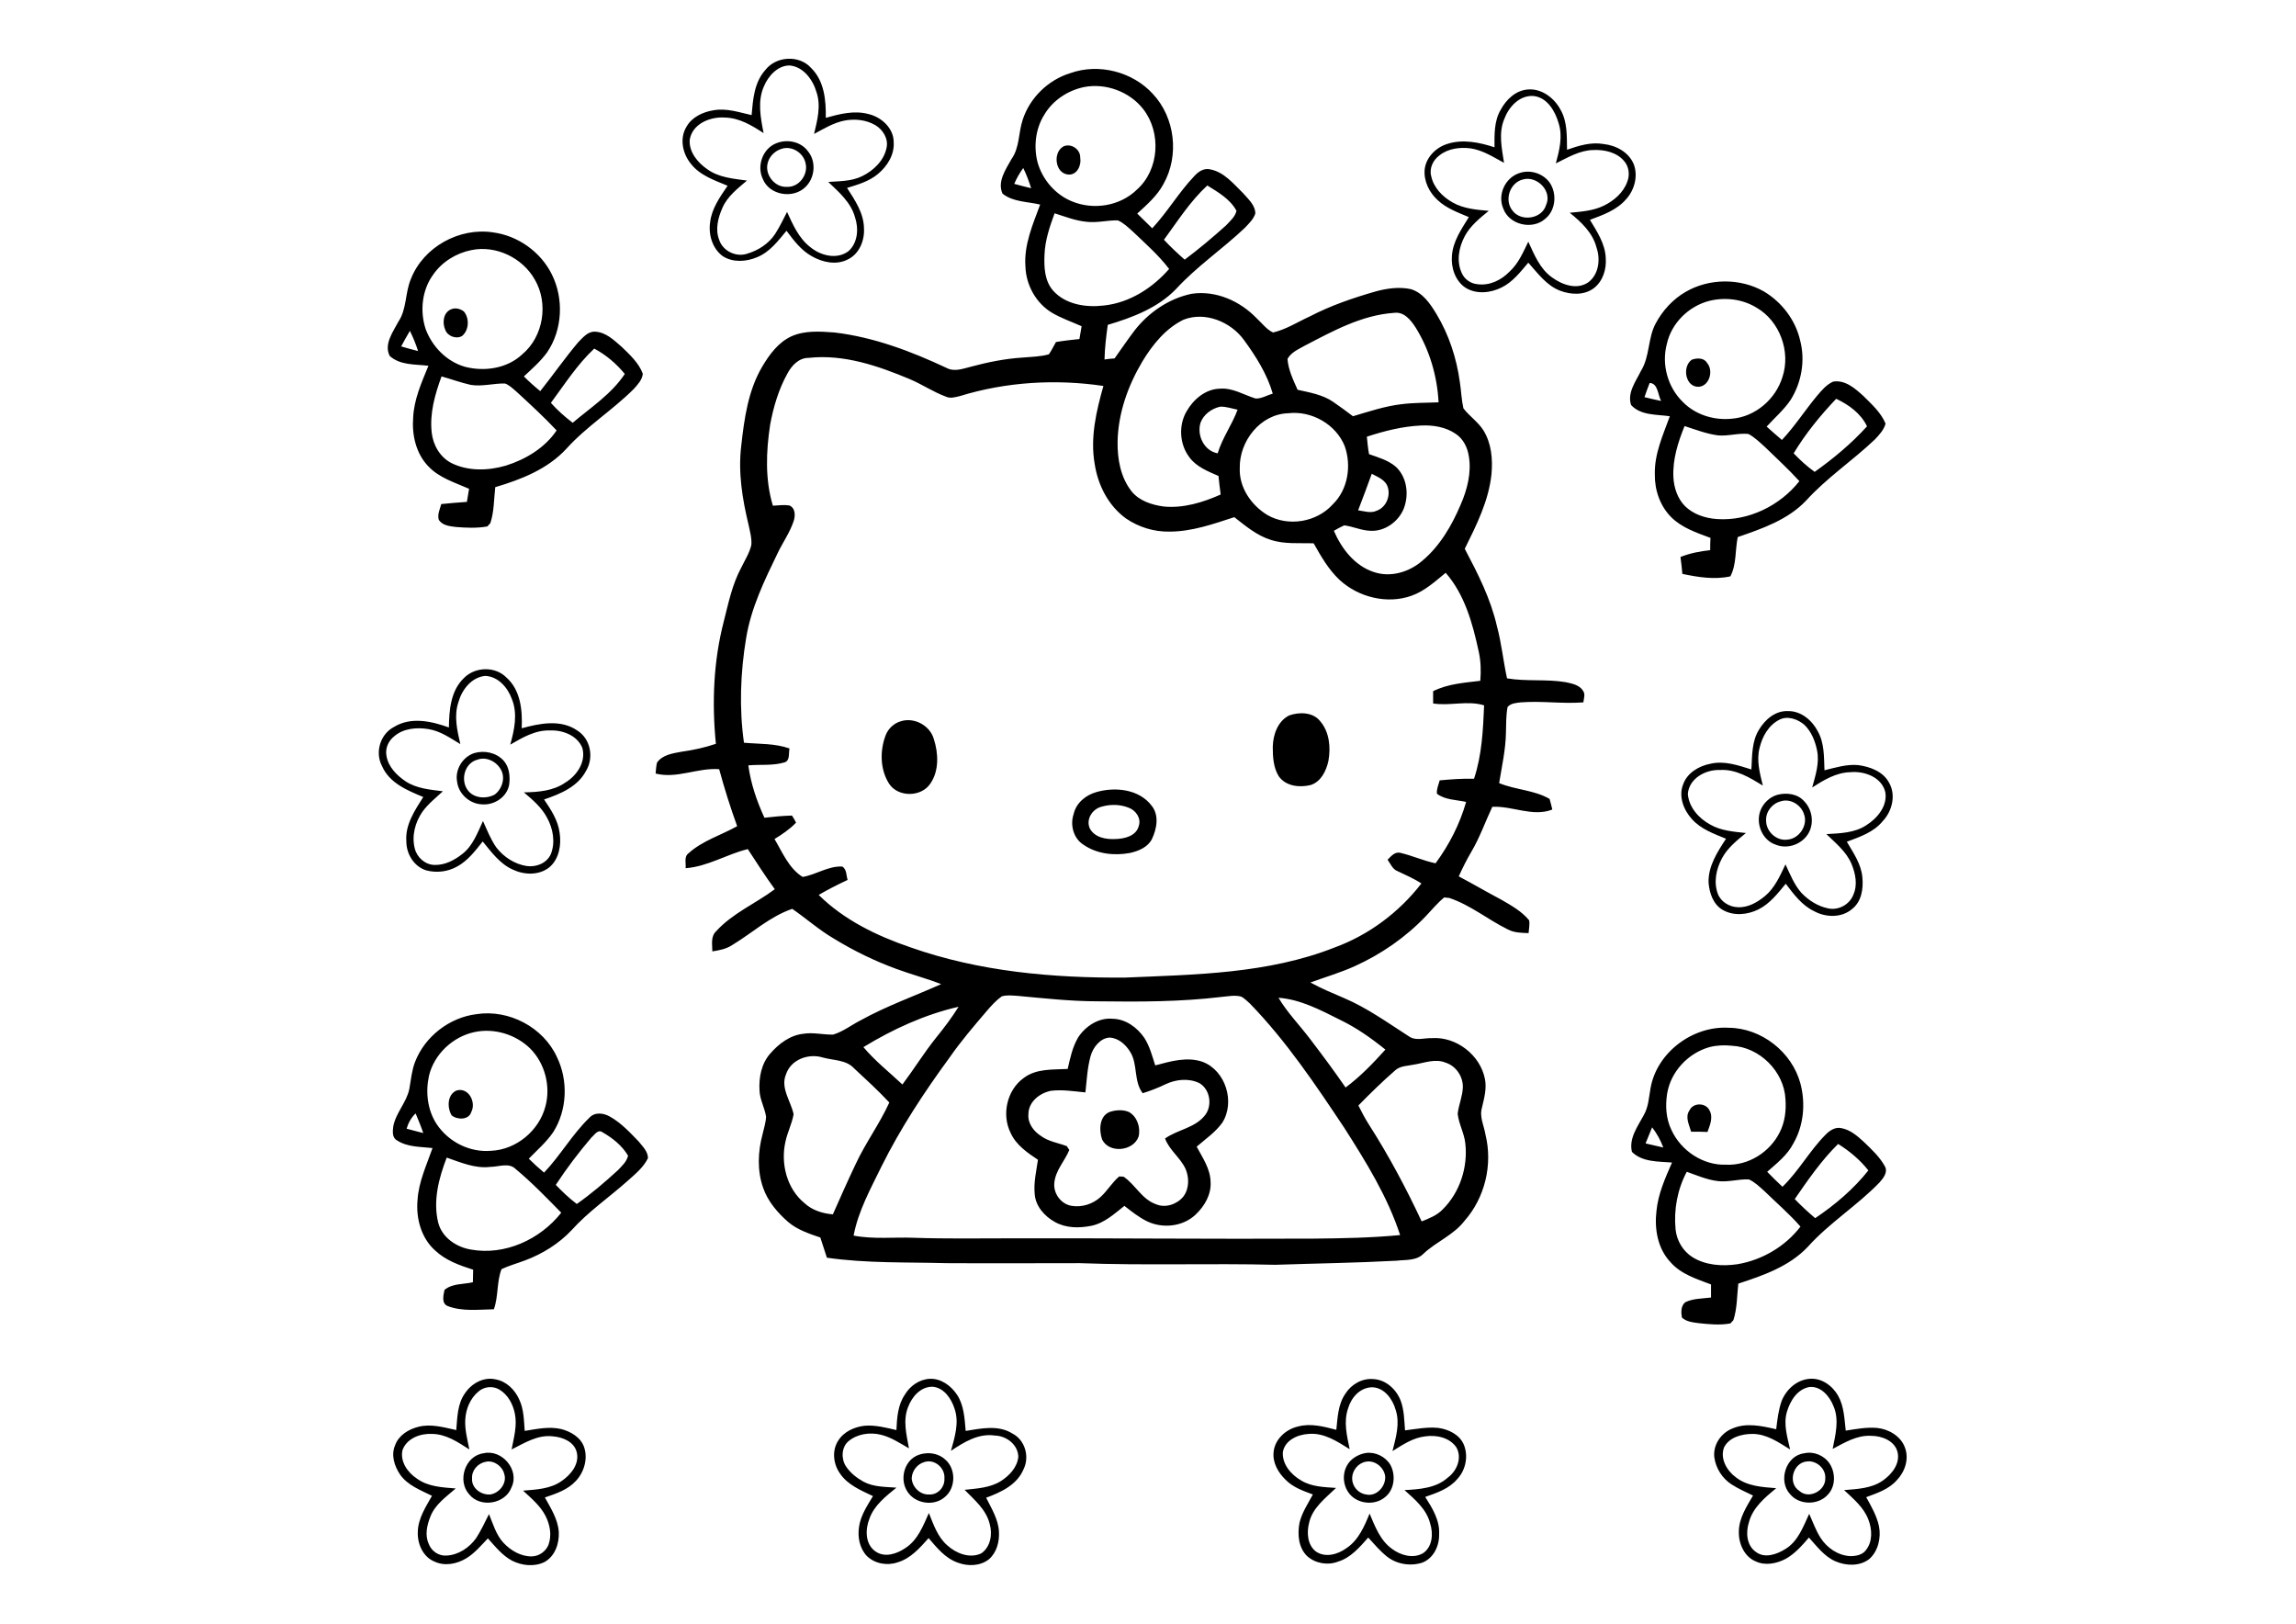 <?xml version="1.0" encoding="utf-8"?>
<!-- Generator: Adobe Illustrator 21.0.2, SVG Export Plug-In . SVG Version: 6.00 Build 0)  -->
<svg version="1.2" baseProfile="tiny" id="Layer_1" xmlns="http://www.w3.org/2000/svg" xmlns:xlink="http://www.w3.org/1999/xlink"
	 x="0px" y="0px" viewBox="0 0 841.9 595.3" overflow="scroll" xml:space="preserve">
<path d="M339,536c-2.6,0.7-4.6,3.2-4.7,6c0.2,3.2,3.1,6.1,6.4,5.9c3.2,0.2,5.8-2.7,5.6-5.9C346.6,538.2,342.7,534.8,339,536
	 M335.9,533.8c3.4-1.7,7.9-1.3,10.7,1.3c4,3.4,3.9,10.4-0.1,13.7c-4,3.6-11,2.5-13.8-2C329.9,542.5,331.4,536.1,335.9,533.8
	 M662.5,535.8c-5.1,0.5-7.1,8-2.7,10.8c3.5,3.2,9.7-0.1,9.5-4.7C669.5,538.4,666,535.3,662.5,535.8 M661.6,532.8
	c3.5-0.8,7.3,0.8,9.3,3.8c2.2,3.4,2.2,8.3-0.6,11.3c-3.5,4-10.5,4-13.9-0.1C651.9,543,654.8,533.6,661.6,532.8 M500.8,535.9
	c-2.8,0.5-5,3.2-5,6.1c0,2.9,2.2,5.5,5.1,5.9c3.9,0.9,7.4-3.1,7-6.8C507.4,537.9,504.1,535.2,500.8,535.9 M500.8,532.7
	c3.5-0.5,7.2,1.3,9,4.3c2,3.6,1.6,8.8-1.6,11.6c-3.5,3.3-9.6,3-12.9-0.4c-2.7-2.8-3.3-7.3-1.5-10.7
	C495.1,534.9,497.9,533.2,500.8,532.7 M178.2,535.9c-2.9,0.5-5.3,3.1-5.1,6.1c-0.3,3.6,3.4,6.2,6.7,5.9c3.3-0.5,6.2-4.1,5.1-7.5
	C184.2,537.5,181.1,535.3,178.2,535.9 M177.3,532.8c6.7-1.6,13.3,6.1,10.3,12.4c-2.2,6.2-11.5,7.8-15.6,2.6
	C167.6,542.9,170.5,533.7,177.3,532.8 M494.3,516.4c-1.7,4.9-0.4,10,0.6,14.9c-4.5-2.8-9.4-6.1-15-5.6c-4,0.2-8.8,2.3-9.5,6.7
	c-0.3,4.4,3,8.2,6.6,10.3c3.8,2.4,8.5,2.5,12.9,2.8c-3.9,3.8-8.7,7.3-9.9,12.9c-0.9,3.5-0.6,8,2.5,10.4c3.5,2.4,8,1.1,11.2-1.2
	c4.4-2.9,6.6-8,8.5-12.7c2,4.7,3.9,9.9,8.3,13c3.1,2.3,7.6,3.6,11.2,1.6c3.6-2.3,3.9-7.3,2.7-11c-1.3-5.2-5.6-8.8-9.4-12.2
	c5.5-0.3,11.6-0.7,15.9-4.6c3.4-2.5,5.3-7.3,3.1-11.1c-2.5-3.6-7.3-4.6-11.4-4c-4.5,0.5-8.3,3.1-12,5.4c1.2-4.9,2.8-10,1.2-15
	c-1.1-4-4.2-8.4-8.8-8.4C498.4,508.8,495.4,512.6,494.3,516.4 M493.3,511c2.2-3.5,6.2-5.8,10.4-5.4c4.6,0.3,8.3,3.8,9.9,7.9
	c1.3,3.5,1.3,7.2,1.6,10.9c4.1-0.5,8.1-1.3,12.2-0.9c3.7,0.5,7.7,2.4,9.3,6c1.8,4.2,0.8,9.4-2.3,12.7c-3,3.6-7.5,5.1-11.8,6.6
	c2.6,4.1,5.4,8.6,5.1,13.7c0.1,4.2-2,8.8-6.2,10.4c-4.3,1.4-9.4,0.6-13-2.3c-2.5-2-4.6-4.5-6.8-6.9c-3.1,3.5-6.4,7.4-11,8.8
	c-3.8,1.5-8.4,0.7-11.4-2c-3.2-3.1-3.6-8-2.8-12.2c0.9-3.8,3.1-7,4.9-10.4c-3.5-1.3-7.3-2.6-10-5.4c-2.7-2.6-4.8-6.2-4.4-10.1
	c0.4-4.7,4.5-8.4,8.9-9.4c4.7-1.3,9.5,0,14.1,1.2C490.5,519.7,490.6,514.9,493.3,511 M655.2,517.7c-1.3,4.5,0.2,9.2,1.2,13.7
	c-4.2-2.6-8.6-5.7-13.8-5.7c-3.9,0-8.5,1.2-10.4,4.9c-1.6,4.1,1,8.6,4.3,11c4.2,3.3,9.7,3.6,14.8,4c-4.1,3.4-8.6,7.1-10,12.5
	c-1.2,3.7-0.9,8.5,2.6,10.9c3.2,2.4,7.5,0.9,10.6-1c4.8-2.8,6.7-8.3,8.9-13c1.3,2.9,2.4,6,4.1,8.7c2.4,3.8,6.5,6.6,11,6.8
	c2,0,4.4-0.4,5.7-2.2c2.5-3.1,2.3-7.6,0.9-11.2c-1.7-4.5-5.5-7.6-8.9-10.8c4.8-0.4,10.1-0.6,14.2-3.5c3.3-2.3,6.4-6.2,5.4-10.4
	c-1-4.2-5.8-6-9.7-6c-5.2-0.3-9.7,2.5-14.1,4.8c1-5.1,2.5-10.7,0.3-15.7c-1.4-3.6-4.6-7.4-8.8-7C659,509.3,656.4,513.6,655.2,517.7
	 M653.3,513.6c1.7-4.2,5.5-7.7,10.2-8.1c4.4-0.4,8.4,2.5,10.5,6.2c2.2,3.9,2.3,8.5,2.8,12.8c3.8-0.6,7.6-1.3,11.4-1
	c4.3,0.4,8.8,3,10.3,7.2c1.6,4.2,0,8.9-3,12c-2.9,3.3-7.2,4.7-11.2,6.2c1.9,3.4,3.9,6.9,4.7,10.7c0.8,4.2-0.3,9.1-3.6,12
	c-3.5,2.7-8.5,2.5-12.4,0.8c-4.1-1.8-6.8-5.5-9.7-8.7c-2.5,2.9-5.1,5.9-8.5,7.8c-3.4,1.8-7.6,2.6-11.1,0.9
	c-4.1-1.7-6.2-6.5-6.1-10.8c0-4.9,2.8-9.2,5.2-13.3c-2.7-1.3-5.4-2.5-7.9-4.1c-3.4-2.2-5.8-6-6.3-10c-0.5-4.5,2.5-8.9,6.7-10.5
	c5.1-2.2,10.8-0.9,16,0.3C651.7,520.6,652.1,517,653.3,513.6 M333,515.8c-2,4.9-0.6,10.2,0.3,15.2c-3.3-1.9-6.6-4.1-10.3-5
	c-4.1-1-8.7-0.3-11.9,2.4c-2.6,2.2-2.7,6.5-0.9,9.2c1.6,2.4,3.9,4.2,6.4,5.6c3.7,2,8,1.9,12.1,2.2c-3.9,3.2-8.2,6.5-9.9,11.4
	c-1.6,4-1.6,9.5,2.4,12.1c3.3,2.2,7.6,0.8,10.7-1.3c4.6-2.9,6.6-8.2,8.7-12.9c1.7,4.2,3.2,8.8,6.8,11.9c3.2,2.9,8.2,4.9,12.4,2.9
	c3.4-2.3,4.2-7,3.1-10.8c-1.3-5.3-5.6-8.8-9.2-12.5c4.5-0.5,9.3-0.7,13.3-3.2c3.1-2,6-5,6.4-8.9c-0.1-4.5-4.4-7.7-8.6-7.8
	c-6-0.9-11.3,2.4-16.1,5.6c1.4-5,3.1-10.4,1.3-15.5c-1.2-3.7-3.9-7.7-8.1-8C337.5,508.4,334.4,512.1,333,515.8 M331.8,511.3
	c1.9-3.2,5.3-5.6,9.1-5.8c4.1-0.2,7.8,2.5,10,5.8c2.6,3.9,2.8,8.8,3.2,13.3c5.7-0.9,12-2.3,17.2,1c4.6,2.4,6.3,8.5,4,13.1
	c-2.4,5.7-8.3,8.4-13.7,10.4c2,4,4.5,8,4.7,12.5c0.2,3.6-0.8,7.5-3.6,10c-3.2,2.6-7.8,2.7-11.5,1.3c-4.6-1.6-7.7-5.5-10.7-9
	c-3.2,3.6-6.6,7.5-11.4,8.9c-3.8,1.3-8.3,0.5-11.2-2.3c-2.7-2.8-3.5-7-2.9-10.8c0.6-4.1,3-7.7,5.1-11.2c-4.4-2.1-9.3-4.1-12.1-8.3
	c-2.5-3.5-3-8.5-0.6-12.1c2.1-3.3,6-5,9.7-5.4c3.9-0.3,7.8,0.7,11.6,1.6C328.9,519.8,329.2,515.1,331.8,511.3 M175.4,510.2
	c-3,2.5-4.6,6.4-4.8,10.3c-0.2,3.7,0.8,7.3,1.5,10.9c-4.2-2.7-8.6-5.7-13.8-5.7c-4.2-0.2-9.1,1.6-10.7,5.9c-1,4.2,1.9,8.3,5.3,10.5
	c4.1,3,9.4,3.2,14.2,3.6c-3.4,3-7.4,5.7-9.2,10.1c-1.3,3.2-2.2,6.9-0.7,10.2c1,2.7,3.7,4.5,6.5,4.3c4.4-0.2,8.4-2.9,10.9-6.4
	c1.8-2.8,3.2-5.8,4.7-8.8c1.5,3.6,2.6,7.6,5.3,10.5c2.7,2.9,6.5,5.1,10.5,5c2.6-0.1,5-1.8,6-4.2c1.3-3.5,0.6-7.4-1.1-10.7
	c-1.9-3.7-5.2-6.4-8.2-9.2c4.8-0.4,10-0.6,14.1-3.5c3.4-2.3,6.6-6.2,5.6-10.5c-0.9-3.9-5.1-5.6-8.7-5.9c-5.6-0.7-10.4,2.4-15.2,4.8
	c0.8-4.3,2.1-8.7,1.2-13.1c-0.7-3.5-2.5-6.9-5.6-8.8C180.8,508,177.5,508.3,175.4,510.2 M170.5,510.8c2.4-3.6,6.8-6.1,11.2-5.1
	c4,0.7,7.1,3.8,8.7,7.4c1.7,3.6,1.7,7.6,2,11.5c4.4-0.7,8.9-1.7,13.3-0.7c3.6,0.9,7.3,3.1,8.5,6.7c1.4,4.2,0,9.1-3,12.3
	c-3,3.3-7.3,4.7-11.4,6.1c2.2,4,4.8,8,5.1,12.7c0.2,4.2-1.4,8.9-5.3,11c-3.7,1.8-8.2,1.3-11.8-0.5c-3.6-1.9-6.2-5.2-8.9-8.2
	c-2.5,2.6-4.8,5.4-7.9,7.3c-3.5,2.1-7.9,3-11.7,1.2c-4.2-1.7-6.3-6.5-6.1-10.9c0.1-4.9,2.9-9.1,5.2-13.2c-4.2-2.1-8.9-3.8-11.7-7.8
	c-2.1-3.1-3.4-7.2-1.8-10.8c1.3-3.6,4.9-5.8,8.5-6.7c4.6-1.2,9.4,0.2,13.9,1.2C167.7,519.7,167.7,514.7,170.5,510.8 M407.4,407.5
	c2.1-0.6,4.6-0.7,6.6,0.2c3,1.7,4.3,5.7,3.5,9c-1.9,5.4-10.9,6.3-13.4,1C402.9,414.2,403.1,408.7,407.4,407.5 M619.5,407.1
	c1.3-2.9,5.9-2.9,7.3-0.1c1.5,2.6,0.2,5.5-0.7,8c-2-0.1-4-0.1-6-0.1C619.4,412.4,617.8,409.5,619.5,407.1 M167.4,399.8
	c4.4-1.3,7.3,4.3,5.4,7.9c-0.9,3-5.2,2.9-7.2,1.2C163.9,406,164,401.3,167.4,399.8 M614.4,450.7c0.4,4.1,2.7,8,6.2,10.2
	c4.8,3,10.9,3.4,16.4,2.6c9.1-1.5,17.6-6.5,23.2-13.8c-4.1-4.7-8.8-8.7-13.2-13c-1.8-1.6-3.5-3.3-5.7-4.3c-3.8-0.2-7.6,1.1-11.5,0.6
	c-4-0.5-7.6-2.1-11.3-3.4C615.1,436,613.7,443.4,614.4,450.7 M658.1,439.6c2.4,2.5,4.9,4.8,7.5,7c7.3-4.9,14.1-10.7,19.5-17.5
	c-3.1-3.9-6.9-7.1-11.1-9.7C667.9,425.4,663,432.5,658.1,439.6 M605.8,413.3c-0.8,1.9-1.6,3.9-2.4,5.9c2.1,0.5,4.3,1,6.5,1.5
	C608.9,418,607.5,415.5,605.8,413.3 M626.8,383.9c-7.8,2.2-14.2,9-15.5,17.1c-0.7,4.5-0.4,9.2,1.6,13.3c3.5,7.6,11.6,13,20,12.7
	c8.2,0.4,16.1-4.6,19.7-11.9c1.9-3.7,2.4-8,2.1-12.1c-0.5-10.2-9.5-19.1-19.6-19.6C632.3,383.1,629.5,383.2,626.8,383.9
	 M605.2,399.1c2.2-13.2,15.5-23.1,28.7-22.3c12,0.1,23.2,8.9,26.3,20.5c1.9,7.3,1.2,15.3-2.6,21.9c-2.2,4.3-6.1,7.3-9.6,10.4
	c1.8,1.9,3.7,3.7,5.6,5.5c6-5.8,10-13.3,15.9-19.2c1.5-1.5,3.5-2.8,5.7-2.3c3.3,0.6,5.9,2.9,8.3,5.1c2.8,2.7,5.7,5.4,7.6,8.8
	c1.3,2.2-0.5,4.4-1.9,6c-8.2,8.5-18.4,14.8-26.3,23.6c-6.8,7.2-16.3,10.5-25.5,13.5c-0.5,4.5-0.4,9.1-1.8,13.4
	c-0.3,0.3-0.8,0.9-1.1,1.2c-3.9,0.7-7.8,0.3-11.6-0.1c-2.1-0.3-4.6-0.5-6.2-2.1c-0.3-1.9-0.4-4.3,1.3-5.6c2.9-1.4,6.3-1.3,9.4-1.7
	c0-1.6,0-3.2,0-4.8c-5.3-2-11.1-3.8-14.9-8.2c-4.7-5-5.9-12.2-5.1-18.8c0.6-6.2,3.2-12,5.7-17.7c-5-0.4-10.9-0.1-14.7-3.9
	c-1.2-4.9,2.1-9.3,4.3-13.4C604.5,405.8,604.6,402.3,605.2,399.1 M399.9,387.2c-1.2,4.3-1.4,8.8-1.9,13.3c-4.2-0.4-8.4-1.1-12.6-0.6
	c-4.1,0.8-8.3,4-8.3,8.6c-0.3,3.3,1.9,6.2,4.5,7.9c2.8,2.1,6.4,2.6,9.6,3.8c0.2,0.4,0.7,1.1,0.9,1.4c-1.7,4.1-5.1,7.5-5.5,12.1
	c-0.4,3.9,2.5,7.8,6.4,8.4c3.8,0.6,7.8-0.7,10.6-3.3c2.5-2.3,4.2-5.3,6.8-7.5c0.4,0,1.2,0.1,1.6,0.1c4.3,2.9,6.7,8.3,11.9,10.1
	c3.5,1.5,7.7,0,10-2.8c2.2-2.9,2.2-7,0.8-10.2c-1.9-4.1-5.9-6.8-7.5-11.1c4.5-3.2,10.6-3.8,14.3-8.1c3.2-3.5,2.4-9.8-1.7-12.2
	c-3.9-1.9-8.6-1.4-12.4,0.4c-2.7,1.3-5.5,2.4-8.4,3.3c-3.4-4.5-1.7-10.6-4.6-15.2c-1.6-2.6-4.3-5.1-7.6-5.2
	C403.5,380.6,400.8,383.9,399.9,387.2 M395.3,380.4c2.7-4.2,7.6-7.4,12.7-6.9c4.8,0.1,9,3.2,11.6,7c2,3.1,2.9,6.7,4,10.1
	c5.6-1.5,11.7-3.3,17.4-1.3c8.4,3.2,12,14.7,7.2,22.3c-2.5,3.5-6.2,6-9.4,8.8c2.2,4.1,5,8.1,5.1,12.9c0.3,4.6-2.2,8.9-5.5,12
	c-4.6,4.4-12,5.2-17.7,2.5c-3.1-1.5-5.7-3.6-8.4-5.7c-3.7,2.9-7.3,6.3-12.1,7.3c-4.5,0.9-9.3,0.9-13.4-1.4
	c-3.8-2.1-7.1-5.8-7.4-10.3c-0.4-4.2,0.6-8.4,1.2-12.5c-3.9-2.6-8-5.4-10-9.8c-3.4-6.7-1.4-15.8,4.8-20.2c4.6-3.5,10.6-3,16.1-3.3
	C392.4,388,393.2,384,395.3,380.4 M163.8,424.4c-2.9,7.5-5.1,15.9-3.1,23.9c1.4,5.4,6.6,8.9,11.9,9.8c12.5,2.3,25.5-3.7,33.2-13.5
	c-5.4-5.5-10.8-11.1-16.7-16c-2.5-2.5-6.2-0.8-9.3-0.8C174.3,428.5,169,426.2,163.8,424.4 M216.9,417c-4.7,5.5-9.1,11.3-13.1,17.4
	c2.4,2.5,4.9,4.9,7.7,7c5.3-3.7,10.3-8,15.1-12.4c1.5-1.6,3.2-3.1,3.7-5.3c-2.2-3.7-5.7-6.5-9.4-8.6
	C219.2,413.9,218,416.1,216.9,417 M149.1,413.8c2,0.5,4,1.1,6.1,1.6c-0.8-2.4-1.8-4.8-2.8-7.2C150.8,409.7,149.7,411.7,149.1,413.8
	 M173.9,378.4c-7.9,1.7-14.7,8.1-16.6,16c-1.3,5.9-0.6,12.5,2.8,17.7c4.3,6.5,12.1,10.5,20,9.8c9.2-0.4,17.6-7.4,19.9-16.3
	c2-7.4-0.2-15.8-5.6-21.2C189.1,379.2,181.1,376.8,173.9,378.4 M152.2,389.3c3.6-9.3,12.6-16.3,22.6-17.5
	c11.8-1.8,24.4,4.8,29.4,15.7c4.2,8.6,3.8,19.4-1.3,27.5c-2.5,3.7-5.9,6.6-9,9.8c1.8,1.8,3.7,3.5,5.6,5.1c6-6.3,10.3-14,16.6-20.1
	c2-2.2,5.2-1.8,7.6-0.4c4.1,2.3,7.3,5.8,10.5,9.1c1.4,1.8,3.4,3.6,3.4,6.1c-1.6,3.3-4.5,5.7-7.2,8.1c-6.9,6.2-14.6,11.4-20.8,18.3
	c-4.7,5-10.7,8.7-17.1,11.1c-2.9,1.1-5.9,1.9-8.6,3.2c-1.8,4.6-1.1,9.9-2.8,14.7c-5.7,0.1-11.6,0.9-17-1.2c-2.3-1-1.5-4-1.1-5.9
	c2.8-2.4,6.9-2,10.4-2.8c0-1.6,0.1-3.1,0.1-4.6c-5-1.6-10.1-3.4-14-7.1c-5.1-4.6-7-11.8-6.4-18.4c0.4-6.7,3.3-12.8,5.5-19.1
	c-4.4-0.5-9.2-0.3-13-2.8c-1.9-1-1.6-3.4-1.4-5.1c0.9-5,4.9-8.8,5.9-13.8C150.7,395.8,151,392.4,152.2,389.3 M652.9,293.8
	c-3.1,0.8-5.5,3.8-5.3,7.1c0,4,3.9,7.6,8,6.9c4.2-0.4,7.4-5.3,5.9-9.3C660.4,295,656.4,292.6,652.9,293.8 M651.7,291.4
	c3.4-0.9,7.5-0.4,9.9,2.4c2.9,3,3.6,7.8,1.7,11.4c-2.2,4.2-7.7,6.3-12.1,4.5c-5-1.6-7.5-7.7-5.7-12.5
	C646.5,294.5,648.9,292.2,651.7,291.4 M404.1,295.7c-3.5,0.8-6,4.6-4.5,8c1.8,3.4,6,4.1,9.5,3.9c3.3-0.1,7.6-1.1,8.5-4.9
	c0.9-2.8-1.2-5.7-3.8-6.6C410.8,294.9,407.3,294.8,404.1,295.7 M402,290.4c6.9-2,15.7-1.1,20.3,5c2.8,3.5,1.9,8.4,0.1,12.2
	c-1.5,3-4.9,4.4-8,5.1c-5.8,1.1-12.2,0.4-17.1-3c-3.7-2.3-5-7.3-3.6-11.3C394.6,294.4,398.1,291.5,402,290.4 M175.1,278.5
	c-4.8,1.2-6.4,7.6-3.5,11.3c2.2,2.9,6.7,3.2,9.8,1.5c2.7-2,4-6.1,2.3-9.1C182.1,279.2,178.3,277.3,175.1,278.5 M173.9,276.1
	c3.7-1.1,8.1-0.2,10.8,2.8c2.1,2.4,2.4,5.8,2,8.8c-0.8,4.5-5.4,7.5-9.8,7.2c-4.6-0.1-8.8-3.8-9.3-8.4
	C166.8,282.2,169.6,277.5,173.9,276.1 M330.4,264.4c4.9-1.5,10.6,1.6,12,6.5c1.7,5.2,2,11.6-1.2,16.3c-3.3,5.1-11.9,5.2-15.2,0.1
	c-3.3-5.2-3.4-12-1.3-17.6C325.6,267.2,327.8,265.1,330.4,264.4 M472.7,262.3c3.6-1.3,8.6-1.3,11.3,2c3.5,4,4,9.7,3.1,14.7
	c-0.8,3.6-2.7,7.6-6.5,8.8c-4,1-9.1,0.5-11.7-3.2c-2-3.2-2.2-7.1-2.2-10.8C466.8,269.4,468.5,264.4,472.7,262.3 M652.4,263.9
	c-3.9,2-6.2,6.1-7.2,10.3c-1.2,4.6,0.1,9.3,1.2,13.8c-4.8-2.9-9.9-6.1-15.8-5.7c-5.2-0.2-11.3,3.1-11.7,8.8c0.4,4.9,4,8.9,8.2,11.2
	c4,2.3,8.6,2.6,13.1,3.1c-3.3,2.7-6.8,5.5-8.8,9.3c-2.1,3.9-3.1,8.7-1.5,13c1.1,2.9,4.2,4.8,7.3,4.9c3.8,0.2,7.2-1.8,10-4.1
	c3.6-3,5.5-7.4,7.5-11.6c1.7,3.6,3.2,7.5,5.9,10.5c2.6,2.7,5.9,4.8,9.6,5.6c3.8,0.9,8-1.3,9.4-5c1.6-3.6,0.8-7.7-0.7-11.3
	c-1.9-4.5-5.8-7.6-9.2-10.9c5-0.3,10.4-0.4,14.7-3.3c4-2.5,7.8-7.1,6.9-12.1c-1.3-5.5-7.7-7.8-12.8-7.3c-5.2,0.1-9.8,2.9-14,5.6
	c1.2-4.4,2.7-8.9,1.8-13.5c-0.7-3.5-2.1-7-4.7-9.5C659.1,263.6,655.4,262.3,652.4,263.9 M645,267.5c2.2-3.7,6-7,10.6-6.8
	c4.8-0.1,8.9,3.4,11,7.5c2.4,4.3,2.2,9.4,2.4,14.2c4.1-1,8.2-2.3,12.4-1.9c4.3,0.6,9,2.3,11.2,6.3c2.7,4.5,1.3,10.5-2.2,14.2
	c-3.3,4.1-8.4,5.8-13.2,7.6c2.4,4.1,5.3,8.2,5.7,13.1c0.4,4.1-0.3,8.8-3.7,11.5c-3.9,3.4-9.8,3.2-14.1,0.8c-4.4-2.1-7.4-6.2-10.3-10
	c-2.9,3.5-5.8,7.3-10,9.4c-4,2-9.1,2.5-13.1,0.2c-3.5-2-4.9-6.2-5.2-10c-0.2-6,3.2-11.2,6.4-16.1c-4.4-1.8-9.2-3.5-12.5-7.2
	c-3.1-3.4-5-8.4-3.2-12.8c1.5-4.2,5.8-6.7,10-7.5c5.1-1.2,10.2,0.6,15,2.1C642.5,277.1,642.3,271.8,645,267.5 M168.1,257.4
	c-1.7,5-0.5,10.3,0.7,15.4c-3.7-2.2-7.3-4.8-11.7-5.5c-4.3-0.7-9.1-0.3-12.5,2.6c-2.2,1.7-3.4,4.5-2.9,7.1c0.6,4.1,3.8,7.3,7.1,9.5
	c4,2.6,8.9,3,13.6,3.6c-2.6,2.4-5.4,4.6-7.5,7.5c-2.7,3.9-4,8.9-2.8,13.5c0.8,3.3,3.9,6,7.3,6c3.7,0.1,7.2-1.7,10.1-4
	c3.9-3,5.6-7.8,7.6-12.1c1.5,3.3,2.8,6.7,4.9,9.7c2.7,3.5,6.7,6.1,11.1,6.8c3.5,0.5,7.4-1,8.9-4.4c1.7-4.3,0.8-9.3-1.4-13.3
	c-2-3.8-5.3-6.6-8.5-9.3c5.2-0.1,10.8-0.5,15.2-3.6c4.3-2.6,7.7-7.7,6.2-12.8c-1.9-4.5-7.2-6.5-11.8-6.3c-5.4-0.2-10.1,2.6-14.6,5.2
	c1.5-5.4,2.8-11.3,0.6-16.7c-1.5-4.2-5-8.3-9.8-8.5C172.9,248.3,169.4,252.8,168.1,257.4 M170.1,248.6c4.1-4.2,11.5-4.4,15.6-0.2
	c5.2,4.6,5.9,12,5.6,18.6c6.6-1.8,14.4-3.4,20.5,0.9c4.8,3.1,6,9.9,3.1,14.7c-3.1,5.9-9.5,8.5-15.4,10.5c2.5,3.7,5.1,7.6,5.7,12.2
	c0.7,4.5-0.2,9.7-3.8,12.7c-3.8,3-9.2,2.8-13.4,0.8c-4.7-2.1-7.8-6.4-11-10.3c-2.7,3.4-5.5,7.1-9.4,9.2c-3.4,1.9-7.5,2.4-11.3,1.4
	c-4.5-1.4-7.3-6-7.3-10.6c-0.5-6.1,3.1-11.4,6.2-16.3c-5.8-2.4-12.4-5.1-15.1-11.3c-2.7-5-0.7-11.8,4.4-14.4
	c6.2-3.8,13.7-2.1,20.1,0.2C164.7,260.4,165.2,253.3,170.1,248.6 M620.3,131.9c1.8-0.7,4.5-0.8,5.6,1.1c2.5,2.8,1,8.4-2.9,8.8
	C618,142.1,616.7,134.5,620.3,131.9 M165.4,113.4c1.6-0.7,3.4-0.2,4.7,0.8c2.1,2.5,1.9,6.9-0.7,9c-2.1,1.2-5.2,0.1-6.1-2.2
	C162.1,118.4,162.5,114.6,165.4,113.4 M617.7,156.2c-2.4,5.9-4.4,12.2-4.1,18.7c0.2,3.9,1.5,7.9,4.3,10.7c3.1,3,7.4,4.4,11.7,4.7
	c11.5,0.8,23.1-4.9,30.2-13.9c-4-4.4-8.4-8.4-12.6-12.5c-1.9-1.7-3.8-3.6-6.1-4.8c-3.8-0.4-7.5,0.9-11.3,0.5
	C625.6,159,621.7,157.5,617.7,156.2 M657.7,166.2c2.4,2.5,4.9,4.8,7.7,6.8c6.9-4.9,13.5-10.4,19.2-16.7c-2.3-4.8-6.7-7.9-11.3-10.1
	C667.5,152.3,662.1,158.9,657.7,166.2 M604.9,140.4c-0.7,1.7-1.3,3.5-1.9,5.2c2,0.5,4.1,1,6.1,1.4
	C607.9,144.9,608,140.5,604.9,140.4 M626.8,110.3c-7.5,1.9-13.9,8.1-15.6,15.8c-2,7.5,0.3,15.9,5.9,21.3c4.6,4.7,11.5,6.8,18,6.1
	c8.5-0.7,16-7.1,18.5-15.3c3.1-9.3-1-20.5-9.5-25.4C638.9,109.6,632.5,108.9,626.8,110.3 M618.1,107c8.6-5,19.9-5.1,28.6-0.2
	c6.6,3.9,11.7,10.5,13.4,18.1c1.9,7.3,0.5,15.3-3.5,21.7c-2.5,3.7-5.9,6.6-8.8,9.8c1.9,1.7,3.7,3.3,5.6,4.9
	c4.7-5,8.4-10.8,12.8-16.1c1.7-2,3.5-4.2,6-5.3c4.4-0.7,8,2.5,11,5.2c3.1,3.1,6.5,6.1,8.2,10.2c-0.6,2.3-2.3,4.1-3.9,5.8
	c-8.2,7.8-17.7,14.1-25.3,22.5c-6.7,7-16,10.2-25,13.3c-1,4.8-0.4,10-2.7,14.4c-5.8,1.3-11.9,0.3-17.6-0.9c-0.2-2.1-0.4-4.1-0.7-6.2
	c3.5-1.4,7.2-2.1,10.9-2.5c0-1.5,0-3,0.1-4.5c-5.1-1.9-10.5-3.7-14.4-7.6c-4.1-4.1-6.1-10-6-15.7c-0.2-7.5,3-14.4,5.5-21.3
	c-4.8-0.7-10.6-0.2-14.2-4.1c-1.5-4.5,1.7-8.6,3.6-12.5c3.3-5.3,2.5-12,5.4-17.4C609.6,113.9,613.4,109.7,618.1,107 M161.9,138
	c-2.4,6.6-4.4,13.5-3.6,20.6c0.5,4.6,3.1,9.1,7.3,11.2c6.1,3,13.4,2.8,19.9,0.9c7.3-2.3,14.3-6.5,18.6-12.9
	c-4.6-4.9-9.6-9.5-14.6-14.1c-1.4-1.2-2.7-2.5-4.3-3.1c-4.2-0.1-8.4,1.2-12.6,0.5C169,140.3,165.5,139,161.9,138 M202,147.7
	c2.4,2.7,5.1,5.1,8,7.3c6.6-5.6,14.2-10.5,19.1-17.9c-3.1-3.8-6.9-7-11.2-9.3C211.7,133.6,207.1,140.8,202,147.7 M147.1,127
	c2.1,0.6,4.1,1.2,6.2,1.7c-0.8-2.5-1.8-5-3-7.4C149.2,123.2,148.1,125.1,147.1,127 M172.8,91.7c-5.5,1.1-10.7,4.3-13.9,8.9
	c-4.2,5.7-5,13.5-2.8,20.1c2.4,6.4,7.7,11.9,14.5,13.8c7.1,1.8,15.4,0.6,20.9-4.6c7.8-6.5,9.7-18.7,4.6-27.4
	C191.6,94.5,181.8,89.8,172.8,91.7 M150.7,102.2c4.6-11.7,17.8-18.9,30.1-17c9.1,1.2,17.4,7.1,21.5,15.3c4.5,8.9,4,20.4-1.7,28.7
	c-2.4,3.3-5.5,6-8.5,8.8c1.9,1.9,3.9,3.7,6,5.4c4.7-5.9,9-12.1,13.9-17.9c1.7-1.7,3.5-4,6.1-3.9c4,0.1,7,3.1,9.8,5.5
	c3,2.9,6.3,5.9,7.8,9.9c-0.2,2.3-1.9,4-3.3,5.6c-7.8,7.8-17.3,13.7-24.7,21.9c-6.9,7.5-16.6,11.3-26.1,14.1c-0.5,4.4-0.4,9-1.8,13.2
	c-0.3,0.3-0.8,0.9-1.1,1.2c-3.8,0.7-7.8,0.5-11.6,0.2c-2.2-0.3-4.8-0.5-6.2-2.6c-0.6-2,0.4-3.9,0.9-5.8c3.1-0.3,6.2-0.6,9.4-0.8
	c0.3-1.6,0.5-3.2,0.8-4.8c-5.2-2.3-11-4-15-8.3c-4.5-4.7-6-11.5-5.5-17.8c0.3-6.7,3.1-12.9,5.6-19c-4.8-0.6-10.3-0.1-14.2-3.6
	c-2.2-4.3,1.2-8.8,3.2-12.6C149.2,113.3,148.5,107.3,150.7,102.2 M558.4,65.8c-4.8,1.2-6.9,7.6-3.8,11.4c3.1,4.2,10.8,3.1,12.3-2
	C569.3,70.1,563.6,64.3,558.4,65.8 M557.3,63.4c3.9-1.3,8.5,0.2,10.9,3.5c2.8,4,2.3,10.3-1.7,13.4c-4.7,4.1-13.2,2.1-15.3-3.9
	C549,71.3,552,65,557.3,63.4 M390.1,53.6c2.8-1.1,6.1,1.2,6,4.2c0.5,2.7-1.1,6.4-4.3,6.2C386.8,63.7,385.9,55.7,390.1,53.6
	 M286.8,54.5c-2.6,0.7-4.9,2.9-5.4,5.7c-0.8,4.2,2.9,8.6,7.2,8.3c4.4,0.2,7.8-4.5,6.8-8.6C294.7,56.2,290.6,53.4,286.8,54.5
	 M284.7,52.5c4-1.6,9-0.6,11.6,3c3.1,3.8,2.5,9.8-1,13.1c-4.5,4.4-13.2,3-15.6-3C277.4,60.8,279.7,54.4,284.7,52.5 M551.6,43.6
	c-2.2,5.2-0.9,10.8-0.1,16.1c-3.9-2.1-7.7-4.6-12.2-5.3c-3.9-0.5-8.2,0-11.4,2.5c-2.4,1.7-3.9,4.8-3.1,7.7c0.9,4.2,4.1,7.5,7.8,9.6
	c4,2.3,8.7,2.7,13.3,3.1c-3.3,2.7-6.8,5.5-8.8,9.3c-2.2,4.1-3.1,9.2-1.1,13.5c1,2.3,3.3,3.9,5.8,4.1c4.4,0.6,8.7-1.5,11.7-4.6
	c3.3-3,5-7.1,6.9-11c2.2,4.8,4.3,10,8.7,13.1c3.7,2.7,9.1,4.7,13.3,1.8c3.9-2.9,4.5-8.5,3-12.8c-1.4-5.4-5.6-9.3-9.8-12.7
	c4.2-0.4,8.6-0.7,12.5-2.6c3.7-1.8,7.2-4.8,8.6-8.8c1-2.5,0.6-5.6-1.2-7.6c-2.7-3.2-7.3-4.2-11.3-4c-5,0.1-9.4,2.8-13.7,4.9
	c1.3-4.8,2.6-9.9,1-14.8c-1.3-4.4-4.1-9.3-9.1-9.9C557.1,34.8,553.2,39.3,551.6,43.6 M550.3,40.2c2-3.7,5.5-7.1,10-7.4
	c5-0.4,9.6,3.1,11.9,7.4c2.6,4.5,2.3,9.8,2.4,14.7c4.3-1.5,8.8-2.9,13.4-2.1c4.6,0.5,9.3,3,11.1,7.5c1.6,4.3,0.2,9.4-2.8,12.7
	c-3.4,4-8.5,5.8-13.3,7.6c2.6,4.3,5.6,8.8,5.8,14c0.3,4.1-1,8.4-4.3,11c-3.5,2.7-8.4,2.5-12.4,1c-5-1.9-8.2-6.4-11.7-10.3
	c-2.9,3.4-5.7,7.1-9.8,9.1c-4,2-9.2,2.6-13.2,0.1c-3.8-2.5-5.4-7.4-5-11.8c0.4-5.3,3.5-9.7,6.2-14.1c-4-1.7-8.2-3.2-11.4-6.2
	c-3.1-2.8-5.2-7-4.8-11.3c0.5-4.4,4.1-8,8.2-9.3c5.7-1.9,11.9-0.6,17.4,1.2C548,49.4,547.8,44.4,550.3,40.2 M518.5,390.3
	c-2.3,0.5-5,0.4-6.9,2.1c-4.7,4.1-9.1,8.4-13.5,12.9c1.2,2.4,2.4,4.7,3.8,6.9c7.3,11.4,13.7,23.4,19.4,35.6c2.7-1.1,5.6-2.2,7.7-4.4
	c6.3-6.2,9.3-15.5,8.3-24.2c-0.4-3.8-2.4-7.1-2.8-10.9c0.4-3.3,1.8-6.4,1.9-9.7c0.1-3.9-2.5-7.8-6.3-9
	C526.3,388,522.3,389.7,518.5,390.3 M288.2,393.9c-2.1,5,1.8,9.8,2.8,14.6c-0.6,3.5-2.3,6.7-3,10.1c-1.8,8,0.5,17.2,7,22.5
	c2.8,2.6,6.6,3.8,10.4,4.1c2.7-6.1,5.4-12.2,8.3-18.3c3.6-7.8,8.8-14.8,12.4-22.7c-4.1-4.4-8.6-8.5-13-12.6
	c-2.9-3.1-7.5-2.8-11.4-3.9C296.5,386.1,290,388.4,288.2,393.9 M316.6,383.9c4.3,5.1,9.5,9.2,14.3,13.7c4.2-5.6,7.9-11.6,12.3-17.1
	c3-3.7,5.8-7.4,8.3-11.4C339.2,371.9,327.4,377.3,316.6,383.9 M468.8,365.8c3.2,5.4,7.7,10,11.5,15c4.5,5.9,8.9,11.8,13.1,17.9
	c5.4-4,10.1-8.9,14.6-13.9c-5.2-4.2-10.6-8-16.6-10.9C484.2,370.3,476.9,366.4,468.8,365.8 M367.3,365.3c-2.1,1.5-3.9,3.5-5.6,5.5
	c-4.7,5.5-9.4,11-13.5,16.9c-9.3,12.7-18,25.9-25,40c-4,8.2-8.5,16.3-10.2,25.3c7.4,1.4,14.9,0.5,22.3,0.8
	c11.6,0.4,23.2,0.2,34.8,0.2c37.3-0.1,74.6,0.3,111.8,0.1c10.5-0.1,21-0.3,31.5-1.3c-4.6-14.1-12.5-26.8-20.4-39.2
	c-10.6-15.9-21.3-31.9-34.7-45.7c-1-0.9-1.9-1.8-3.1-2.5c-2.4-0.7-5-0.1-7.4,0.1c-15,1.8-30.1,1.8-45.2,1.6c-9.9,0-19.7-1.1-29.5-2
	C371.2,365,369.2,364.7,367.3,365.3 M503,173.7c-1.6,4.5-3.3,8.9-5,13.4c2.3,0.3,4.7,1.2,6.9,0.1c3.3-1.2,5-5.2,4-8.5
	C508.1,175.9,505.2,174.9,503,173.7 M501.2,160.1c0.2,2.1,0.4,4.2,0.8,6.4c3.4,1.2,7,2.2,9.8,4.6c4.1,3.8,4.9,10.1,3,15.2
	c-1.9,4.9-7,8.6-12.3,8.3c-3.3-0.1-6.4-1.6-9.6-2c-1.3,0.6-2.6,1.3-3.8,2c2.8,6.5,7.6,12.8,14.6,15.1c6.1,2.1,12.9,0.1,17.7-4
	c6.5-5.4,10.9-12.9,14.2-20.7c2.4-5.5,4-11.7,3-17.7c-0.5-3.3-2.1-6.5-4.9-8.3c-3.7-2.5-8.3-3.2-12.6-3
	C514.3,156.3,507.6,158,501.2,160.1 M472.4,151.5c-10.3,0.3-18,10.3-17.8,20.1c-0.3,7.1,4.2,13.6,10.1,17.2c7.6,4.4,18.1,2.7,24-3.9
	c5.6-5.4,6.9-14.2,4.4-21.3C489.9,155.6,481,150.5,472.4,151.5 M440.2,155c-1.4,4.6,1.3,10.3,6.3,11.2c1.7-5.7,5.3-10.5,7.3-16
	c-2.1-0.4-4.2-1.2-6.4-1.1C444.2,149.8,441.3,152,440.2,155 M288.7,137c-3.2,5.8-5.1,12.2-6.3,18.7c-1.5,9.8-1.9,20.1,1,29.7
	c2-0.1,4-0.4,6-0.1c2.3,0.9,2.3,3.8,1.6,5.8c-1.4,4.2-4,7.8-5.9,11.8c-4.8,9.9-9.7,20-11.5,31c-2.1,12.6-2.6,25.7-0.8,38.4
	c5.6,0.5,11.3,0.2,16.7,2.1c-0.4,1.7,0.3,4.4-1.8,5.1c-4.3,1.3-8.9,0.7-13.3,1.1c0.9,6.7,3.1,13.1,5.9,19.2
	c3.4-0.4,6.7-0.7,10.1-0.8c0.4,0.6,1.2,1.9,1.5,2.6c-2.3,2.4-5.1,4.3-7.9,6c2.9,4.9,5.3,10.8,10.3,13.9c5-0.8,9.4-4.1,14.6-3.8
	c1.6,1.1,1.4,3.3,1.9,4.9c-3.6,1.7-7.2,3.5-10.6,5.5c9.3,9.2,21.3,15,33.6,19.2c25.2,8.9,52.2,11.3,78.8,11.1
	c25.8-1.1,52.3-1.4,76.7-11c12.6-4.6,23.7-12.9,31.9-23.5c-2.7-1.8-5.8-3.1-8.7-4.5c-1.9-0.7-2.6-2.7-3.7-4.2
	c1.3-1.3,2.7-3.1,4.8-2.5c4.3,1,8.4,2.9,12.8,3.8c5-6.8,8.9-14.4,11.2-22.5c-3.6-0.8-7.7-0.7-10.7-3c-0.2-1.7,0.6-3.3,1-4.9
	c4.2-0.4,8.4-0.7,12.6-0.6c2.9-8.7,3.3-17.8,3.7-26.9c-6.1-1.9-12.5,0.3-18.7-0.7c0-1.5,0-3,0-4.5c5.4-2.7,11.5-3.1,17.3-3.8
	c0.3-3.6,0.2-7.3-0.6-10.8c-2.2-10.2-5.1-20.8-12.1-28.8c-3.9,3.2-7.7,6.7-12.5,8.4c-8.9,3.2-19.4,0.6-26.3-5.7
	c-4.1-3.8-6.9-8.7-9.6-13.5c-5.3-0.2-10.7,0.4-15.8-1.3c-5.1-1.6-9.2-5.1-13.3-8.3c-7.7,2.5-15.5,5.3-23.8,5.3
	c-5.6,0.1-11.2-1.6-15.9-4.8c-6.5-4.7-10.3-12.2-11.5-20c-1.7-9.7,0.6-19.4,3.2-28.6c-17.5-2.6-35.7-1.5-52.6,3.7
	c-1.7,0.4-3.5,1-5.2,0.2c-4.6-1.7-8.7-4.5-13.2-6.4c-11.7-4.9-24.2-9.2-37.1-7.8C292.9,131.2,290.3,134,288.7,137 M434,117.2
	c-6.6,3.2-11.4,9.2-15.1,15.3c-5.3,8.9-8.9,19-9.1,29.4c-0.1,6.4,1.1,13.1,5.1,18.2c2.8,3.5,7.4,5,11.8,5.6
	c7.2,0.7,14.4-1.5,20.9-4.4c-0.3-2.3-0.6-4.5-0.8-6.8c-3.9-1.7-8.2-3.4-10.7-6.9c-3.6-4.7-4-11.7-1-16.8c2.5-4.4,7-8.2,12.2-8.3
	c4.7-0.4,8.8,2.3,13.1,3.6c2.2,0.1,4.2-1.2,6.3-1.8c-2.1-7.2-6.2-13.7-10.6-19.7C451.3,118,441.9,114.1,434,117.2 M478.3,126.8
	c-2.3,1.3-4.9,2.4-6.2,4.8c0.3,4,2.1,7.7,3.7,11.3c4.5,1,9.2,1.8,13,4.4c2.5,1.7,4.9,3.5,7.3,5.3c5.8-1.7,11.7-3.7,17.7-4.4
	c4.6-0.6,9.2-0.5,13.7-0.7c-0.5-9.6-3.3-19.2-8.4-27.4c-1.8-2.8-4.3-5.9-7.9-5.4C499.3,115.5,488.7,121.4,478.3,126.8 M386.7,78.2
	c-1.8,4.9-3.5,9.9-3.7,15.2c-0.2,4.5,0,9.6,3.2,13.2c4.6,5.1,12.1,6.2,18.6,5.4c9.4-1,17.8-6.4,23.9-13.4
	c-3.9-5.1-8.7-9.3-13.3-13.7c-1.7-1.5-3.4-3.2-5.5-4.1c-3.9-0.1-7.7,1-11.6,0.5C394.3,80.9,390.5,79.4,386.7,78.2 M426.8,87.9
	c2.4,2.6,5,5,7.6,7.3c5.2-3.9,10.2-8.1,15.1-12.5c1.5-1.6,3.4-3.2,3.9-5.4c-2.3-4.3-6.7-6.8-10.7-9.3
	C436.4,73.8,431.8,81.1,426.8,87.9 M371.9,67.4c2.1,0.6,4.1,1.1,6.2,1.6c-0.8-2.5-1.7-5-2.9-7.4C373.9,63.4,372.8,65.3,371.9,67.4
	 M397.6,31.9c-6,1.2-11.6,4.9-14.7,10.2c-3.2,5.1-3.9,11.5-2.5,17.2c1.7,6.4,6.5,12,12.6,14.5c7.9,3.3,17.7,1.8,23.9-4.3
	c8.2-7.3,9-20.9,2.3-29.5C414.2,33.6,405.5,30.4,397.6,31.9 M392.5,26.8c10.4-3.7,22.8-0.5,30.2,7.6c8.2,8.7,9.8,22.7,3.9,33.1
	c-2.3,4.3-6,7.5-9.6,10.8c1.8,1.8,3.7,3.6,5.5,5.4c5.6-6,9.7-13.1,15.3-19c1.5-1.7,3.6-3.2,6-2.6c5.1,1,8.5,5.3,12,8.7
	c1.9,2.2,4.5,4.4,4.5,7.5c-0.7,2.1-2.3,3.6-3.8,5.2c-8.2,7.8-17.6,14.1-25.3,22.5c-6.7,6.9-15.9,10.4-25,13.1
	c-0.6,4.2-1.1,8.5-1.2,12.7c1.2-0.2,2.4-0.3,3.7-0.4c2.4-3.4,4.8-6.9,7.3-10.2c5.2-6.7,12.7-11.8,21-13.5c8.9-1.3,17.8,2.7,23.9,9.1
	c1.9,1.7,3.5,4,5.9,5.1c4.8-1.1,9.1-3.9,13.5-5.9c7.7-4,15.9-6.8,24.3-9.2c4.1-1.1,8.5-1.7,12.7-0.8c4.4,1.3,7.1,5.3,9.4,9.1
	c4.6,7.6,7.4,16.2,8.6,25c0.5,3.2,0.6,6.5,1.3,9.6c2.2,2.9,5.3,4.9,7.3,8c3,4.8,3.5,10.7,3,16.1c-1,9.8-5.5,18.7-9.8,27.4
	c4.8,9.1,9.5,18.3,11.8,28.4c1.7,6.3,2.3,12.7,3.7,19.1c7.1,1.2,14.4,0.2,21.5,1.4c2.3,0.5,5.1,1,6.4,3.2c0.9,1.3,0.2,2.8,0.1,4.2
	c-7.6,0.6-15.3-0.6-22.9,0c-1.7,0.2-3.7,0.3-4.9,1.7c-0.6,3.1-0.5,6.2-0.6,9.4c-0.1,6.2-1.5,12.4-2.5,18.5c6,2.5,12.8,2.5,18.5,5.8
	c0.4,1.3,0.7,2.6,1,3.9c-7.2,2.8-14.6-1.4-22-1c-2.6,5.5-4.6,11.3-7.7,16.5c-1.7,2.9-3.2,5.9-4.6,9c5.3,2.8,10.4,5.8,15.7,8.6
	c3.6,2.1,7.4,4.2,10.1,7.5c0.3,1.5-0.1,3.1-0.2,4.7c-2.6-0.1-5.3-0.1-7.7-1.4c-7.3-3.6-13.6-8.9-21.4-11.5c-0.4,0-1.3-0.1-1.8-0.2
	c-2.5,2-4.5,4.5-6.7,6.8c-7.4,7.8-16.4,14-26.1,18.4c-5.3,2.4-10.8,4-16.3,6c4,2.2,8.1,3.9,12.3,5.7c8.5,3.6,16.1,9.1,23.9,14.1
	c2.5,1.7,5.6,0.5,8.4,0.6c8.9-0.6,17.7,6.2,19.4,15c0.7,3.5-0.3,7.1-1.1,10.5c-1,3.4,0.8,6.7,1.3,9.9c2.7,11-0.2,23.1-7.7,31.6
	c-4,5.2-10.3,7.6-15,12c-2.6,2.7-6.6,2.2-9.9,2.6c-14.8,0.8-29.7,1-44.5,1.5c-23.9-0.6-47.8,0.3-71.6-0.6c-16.3,0-32.6,0.1-48.9,0
	c-14.6-0.4-29.3,0.1-43.9-2c-0.8-2.5-1.6-4.9-2.4-7.4c-4.1-1.4-8.4-2.8-11.8-5.7c-3.9-3.4-7.5-7.6-9.2-12.6
	c-2.2-6.3-1.9-13.2-0.2-19.5c0.5-2.2,1.2-4.3,1.3-6.5c-0.5-3.3-2.3-6.3-2.4-9.6c-0.3-4.7,0.7-9.9,3.9-13.5c3.1-3.6,7.3-6.8,12.2-7.3
	c3.6-0.6,7.3,0.4,10.9,0.3c3.7-1.1,6.8-3.6,10.2-5.3c9.4-5.2,19.6-8.8,29.4-13.2c-5.4-2.1-11.1-3.6-16.5-5.6
	c-7.9-2.9-15.5-6.6-22.7-11c-5.5-3.2-10.2-7.4-15.4-11c-8.2,2.8-14.6,8.8-21.9,13.2c-2.2,1.5-4.8,2-7.4,2.4c0-2.5-0.7-5.4,1.4-7.4
	c6-6.6,14.4-10.1,21.5-15.4c-3.5-4.8-6.7-9.8-9.9-14.7c-7.8,1.9-14.7,6.4-22.8,7c0.2-1.8-0.7-4.2,1.1-5.5c5.1-4.6,11.9-6.6,17.8-9.9
	c-2.5-6.9-4.7-13.9-6.6-20.9c-7.9-0.6-15.5,3.6-23.3,1.6c0.1-1.3,0.2-2.7,0.5-4c2-2.9,5.8-3.4,9-4c4.3-0.6,8.5-1.5,12.6-2.9
	c-1.5-15-0.9-30.3,2.9-44.9c1.7-6.7,3.1-13.6,6.4-19.7c1.3-2.7,3-5.3,3.7-8.3c0.2-2.5-0.5-4.9-1-7.3c-2.3-9.5-3.9-19.3-2.7-29.1
	c1.1-9.9,2.5-20.2,7.7-29c2.6-4.4,5.9-8.9,10.7-11.1c4.9-2.2,10.5-1.8,15.8-1.4c14.4,1.7,28.1,6.9,41.1,13c2.8,1.5,5.9,0.3,8.7-0.4
	c6.3-1.7,12.7-3,19.1-3.4c3.2-0.3,6.5-0.3,9.7-1.2c1-1.4,1.7-3,2.6-4.5c2.9-0.5,5.7-0.8,8.6-1.1c0.3-1.6,0.5-3.1,0.8-4.7
	c-3.6-1.6-7.4-2.9-10.8-4.9c-5.9-3.5-9.6-10.2-9.8-17c-0.6-7.9,2.7-15.4,5.4-22.7c-4.6-1.1-9.9-0.9-13.8-4c-2-4.4,1.2-8.9,3.3-12.7
	c3-4.2,2.5-9.6,4.1-14.4C377.6,35.9,384.3,29.3,392.5,26.8 M280.1,31.7c-2.4,5.4-1.2,11.5-0.1,17.1c-4.3-2.8-8.9-5.6-14.2-5.7
	c-5.4-0.4-12,2.3-12.9,8.2c-0.3,4.4,2.9,8.3,6.4,10.7c4.2,3.1,9.6,3.5,14.6,4.2c-3.4,2.9-7.2,5.8-9,10c-1.6,3.6-2.7,7.9-1.2,11.7
	c1.3,4.1,6.2,6.5,10.3,5.1c4.1-1.2,7.9-3.7,10.2-7.2c1.7-2.6,3-5.4,4.4-8.1c2.1,4.6,4.3,9.6,8.4,12.8c3.8,3.2,9.8,4.8,14.1,1.6
	c3.5-3.1,3.8-8.4,2.4-12.5c-1.5-5.4-5.9-9.2-9.8-12.9c4.2-0.3,8.5-0.2,12.4-2.1c4.3-2.1,8.1-5.8,9-10.5c0.7-3.3-1.4-6.6-4.1-8.2
	c-3.4-2-7.5-2.4-11.3-1.7c-4.1,0.8-7.6,3-11.2,4.9c1.2-5,2.6-10.3,0.9-15.3c-1.3-4.5-4.8-9.4-9.9-9.8
	C285.2,24,281.7,27.8,280.1,31.7 M280.6,25.7c3.9-5.1,12.4-5.7,16.8-0.8c4.9,4.8,5.5,11.9,5.4,18.3c5-1.4,10.4-2.8,15.6-1.4
	c4.8,1.1,9.3,5.2,9.3,10.3c0.3,4.6-2.3,8.8-5.8,11.7c-3.2,2.7-7.4,3.9-11.3,5.1c2.9,4.5,6.1,9.2,6.2,14.7c0.3,4.5-1.7,9.5-5.9,11.5
	c-4.2,2.2-9.3,1.1-13.3-1.2c-3.9-2.2-6.6-5.8-9.2-9.3c-3.1,3.7-6.1,7.8-10.8,9.7c-4,1.7-8.9,2-12.6-0.4c-3.8-2.8-5.3-7.9-4.6-12.5
	c0.6-5,3.6-9.2,6.4-13.3c-4.8-2-10.2-3.8-13.5-8.1c-3-3.7-4.2-9.2-1.6-13.5c2-3.6,6.1-5.5,10.1-6.1c4.7-0.8,9.3,0.8,13.8,1.8
	C276.1,36.6,276.5,30.3,280.6,25.7"/>
</svg>
